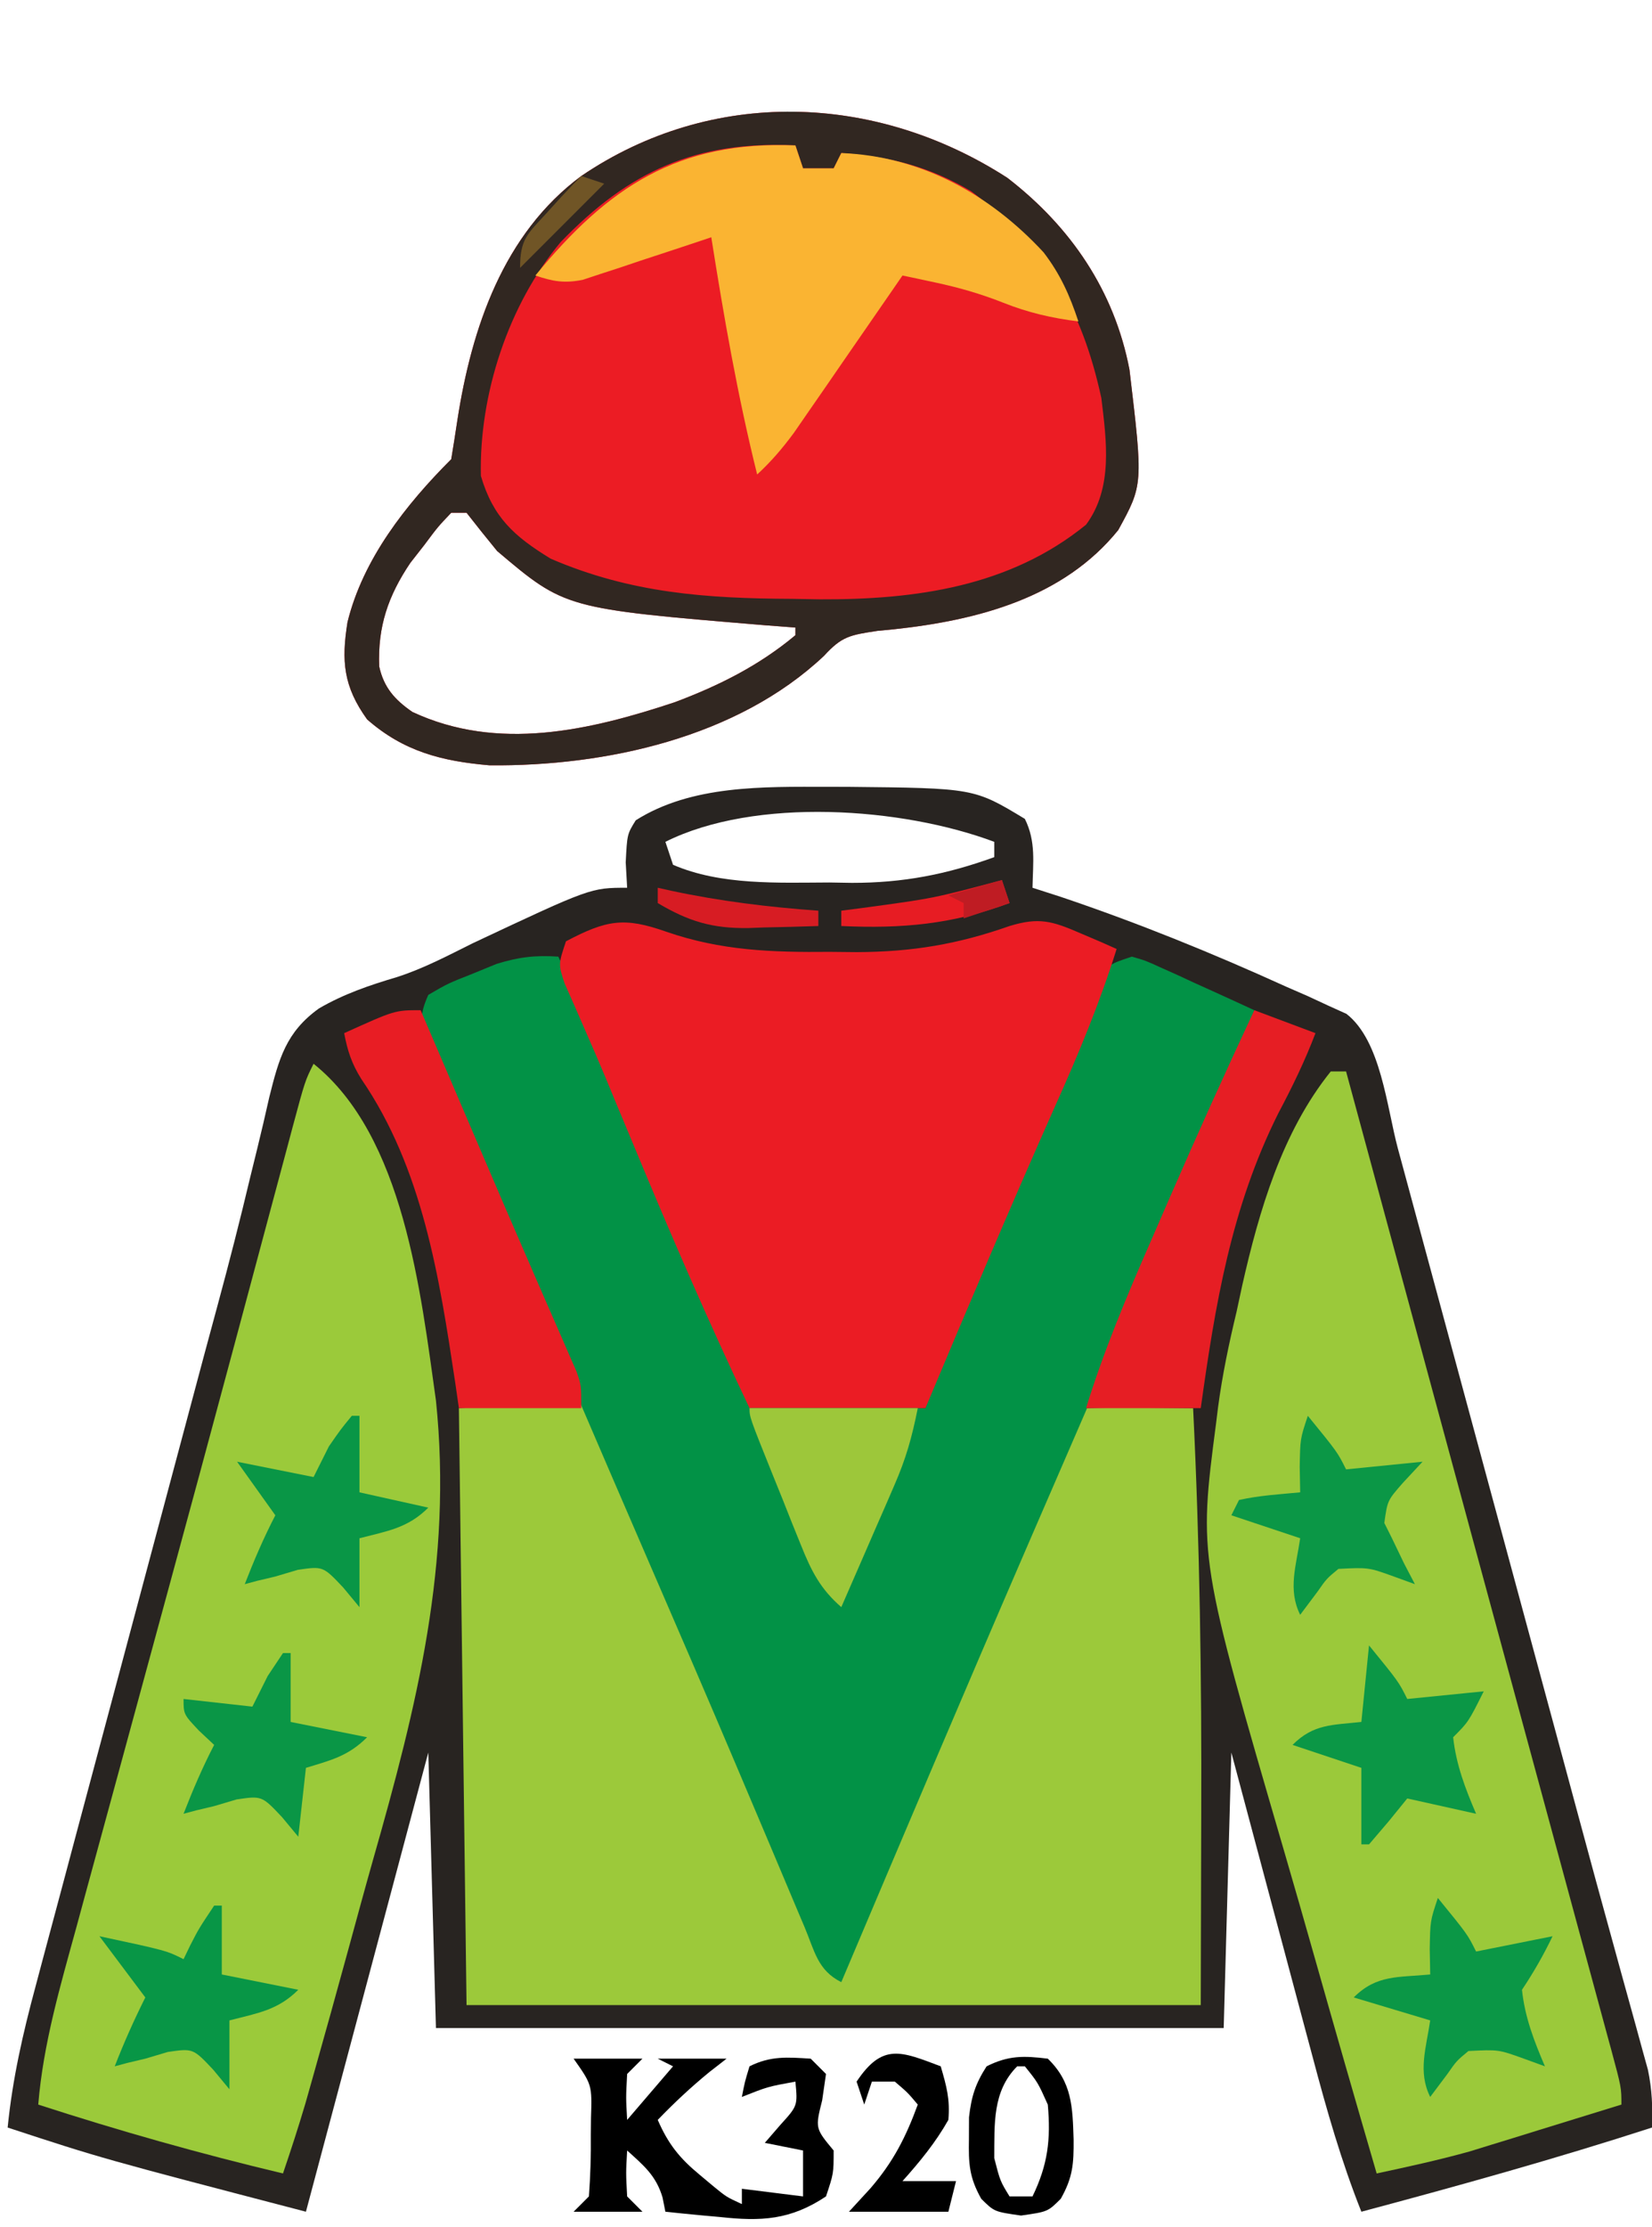 <?xml version="1.0" encoding="UTF-8"?>
<svg version="1.1" xmlns="http://www.w3.org/2000/svg" width="216" height="291">
<path d="M0 0 C0.828 0.001 1.657 0.002 2.51 0.002 C19.094 0.167 19.094 0.167 25.75 4.188 C27.228 7.144 26.81 9.93 26.75 13.188 C27.967 13.579 29.184 13.971 30.438 14.375 C40.514 17.77 50.259 21.727 59.938 26.125 C60.871 26.532 61.805 26.939 62.767 27.358 C63.642 27.764 64.517 28.171 65.418 28.59 C66.205 28.946 66.991 29.301 67.802 29.668 C72.323 33.194 73.066 41.855 74.528 47.278 C74.936 48.782 74.936 48.782 75.352 50.317 C76.251 53.633 77.147 56.949 78.043 60.266 C78.673 62.594 79.304 64.922 79.935 67.25 C81.599 73.395 83.261 79.54 84.923 85.685 C86.588 91.844 88.256 98.002 89.924 104.16 C91.812 111.134 93.7 118.108 95.587 125.082 C95.876 126.15 96.165 127.218 96.462 128.318 C97.032 130.425 97.601 132.533 98.169 134.64 C99.675 140.231 101.197 145.816 102.74 151.396 C103.065 152.582 103.39 153.767 103.726 154.988 C104.35 157.265 104.98 159.54 105.615 161.813 C105.895 162.837 106.175 163.861 106.463 164.916 C106.712 165.816 106.961 166.715 107.218 167.642 C107.759 170.231 107.848 172.55 107.75 175.188 C95.189 179.255 82.505 182.782 69.75 186.188 C67.121 179.584 65.216 172.897 63.395 166.031 C62.935 164.317 62.935 164.317 62.466 162.568 C61.494 158.942 60.528 155.315 59.562 151.688 C58.902 149.219 58.241 146.75 57.58 144.281 C55.965 138.251 54.358 132.219 52.75 126.188 C52.42 138.067 52.09 149.947 51.75 162.188 C17.76 162.188 -16.23 162.188 -51.25 162.188 C-51.58 150.308 -51.91 138.428 -52.25 126.188 C-57.53 145.988 -62.81 165.787 -68.25 186.188 C-94.946 179.223 -94.946 179.223 -107.25 175.188 C-106.615 168.816 -105.254 162.861 -103.585 156.686 C-103.178 155.152 -103.178 155.152 -102.762 153.587 C-101.865 150.216 -100.96 146.846 -100.055 143.477 C-99.422 141.107 -98.79 138.737 -98.159 136.366 C-96.493 130.118 -94.82 123.872 -93.146 117.625 C-91.468 111.361 -89.797 105.094 -88.125 98.828 C-86.231 91.734 -84.337 84.64 -82.439 77.547 C-82.004 75.919 -82.004 75.919 -81.56 74.258 C-80.986 72.118 -80.408 69.978 -79.826 67.84 C-78.304 62.232 -76.863 56.617 -75.522 50.963 C-75.23 49.778 -74.939 48.592 -74.638 47.371 C-74.083 45.106 -73.549 42.836 -73.042 40.559 C-71.787 35.543 -70.859 32.05 -66.544 28.956 C-63.32 27.077 -59.936 25.923 -56.37 24.868 C-52.888 23.75 -49.704 22.063 -46.438 20.438 C-31.01 13.188 -31.01 13.188 -26.25 13.188 C-26.312 12.094 -26.374 11.001 -26.438 9.875 C-26.25 6.188 -26.25 6.188 -25.125 4.375 C-17.808 -0.259 -8.388 -0.009 0 0 Z M-21.25 7.188 C-20.92 8.178 -20.59 9.168 -20.25 10.188 C-13.992 12.893 -6.492 12.522 0.188 12.5 C1.16 12.516 2.133 12.532 3.135 12.549 C9.815 12.553 15.473 11.462 21.75 9.188 C21.75 8.527 21.75 7.867 21.75 7.188 C9.717 2.675 -9.493 1.309 -21.25 7.188 Z " fill="#282421" transform="translate(108.25,102.812)"/>
<path d="M0 0 C8.289 6.39 13.99 14.76 15.965 25.066 C17.75 40.091 17.75 40.091 14.496 46.023 C7.334 54.894 -3.885 57.818 -14.877 58.993 C-15.58 59.061 -16.283 59.129 -17.008 59.199 C-20.574 59.74 -21.638 59.902 -23.965 62.449 C-35.323 73.164 -52.574 76.913 -67.715 76.762 C-73.924 76.229 -78.928 74.965 -83.715 70.762 C-86.821 66.453 -87.091 63.121 -86.277 58.047 C-84.247 49.8 -78.646 42.692 -72.715 36.762 C-72.439 35.074 -72.167 33.386 -71.917 31.695 C-70.057 19.639 -65.916 7.322 -55.715 -0.238 C-38.621 -11.837 -17.216 -11.113 0 0 Z M-72.715 43.762 C-74.465 45.602 -74.465 45.602 -76.215 47.949 C-76.823 48.727 -77.432 49.504 -78.059 50.305 C-80.973 54.629 -82.333 58.634 -82.137 63.832 C-81.531 66.604 -80.102 68.197 -77.797 69.789 C-66.627 75.007 -54.622 72.219 -43.465 68.512 C-37.696 66.344 -32.464 63.732 -27.715 59.762 C-27.715 59.432 -27.715 59.102 -27.715 58.762 C-29.008 58.664 -30.301 58.566 -31.633 58.465 C-57.817 56.291 -57.817 56.291 -66.715 48.762 C-68.066 47.11 -69.404 45.446 -70.715 43.762 C-71.375 43.762 -72.035 43.762 -72.715 43.762 Z " fill="#EC1C24" transform="translate(131.715,23.238)"/>
<path d="M0 0 C2.262 3.393 3.809 6.938 5.422 10.664 C5.759 11.437 6.096 12.21 6.443 13.006 C7.548 15.545 8.649 18.085 9.75 20.625 C10.511 22.376 11.272 24.127 12.033 25.877 C19.123 42.208 26.088 58.592 33 75 C38.945 62.633 44.271 50.032 49.562 37.375 C63.901 3.099 63.901 3.099 66 1 C69.595 0.889 73.179 0.939 76.775 0.971 C77.839 0.981 78.904 0.99 80 1 C80.869 18.698 81.126 36.345 81.062 54.062 C81.042 62.292 81.021 70.521 81 79 C49.32 79 17.64 79 -15 79 C-15.33 53.26 -15.66 27.52 -16 1 C-8.08 0.505 -8.08 0.505 0 0 Z " fill="#9CC93A" transform="translate(76,183)"/>
<path d="M0 0 C0.881 1.852 1.754 3.706 2.625 5.562 C3.356 7.111 3.356 7.111 4.102 8.691 C6.072 13.04 7.797 17.483 9.555 21.921 C12.504 29.328 15.685 36.631 18.875 43.938 C19.474 45.314 20.073 46.691 20.672 48.068 C22.112 51.38 23.556 54.69 25 58 C32.59 58.33 40.18 58.66 48 59 C48.99 56.03 49.98 53.06 51 50 C51.756 48.07 52.536 46.149 53.348 44.242 C53.783 43.215 54.219 42.187 54.668 41.129 C55.128 40.055 55.588 38.981 56.062 37.875 C56.542 36.753 57.022 35.631 57.516 34.475 C58.512 32.147 59.509 29.819 60.508 27.492 C61.968 24.075 63.406 20.65 64.84 17.223 C65.726 15.127 66.613 13.032 67.5 10.938 C67.909 9.951 68.317 8.964 68.739 7.947 C69.317 6.594 69.317 6.594 69.906 5.215 C70.406 4.026 70.406 4.026 70.916 2.812 C72 1 72 1 75 0 C76.809 0.529 76.809 0.529 78.793 1.434 C79.505 1.753 80.217 2.072 80.951 2.4 C82.058 2.914 82.058 2.914 83.188 3.438 C83.937 3.776 84.687 4.114 85.459 4.463 C87.31 5.3 89.155 6.149 91 7 C87.515 16.356 83.689 25.525 79.701 34.674 C78.654 37.078 77.61 39.482 76.566 41.887 C75.103 45.259 73.639 48.631 72.173 52.001 C68.796 59.769 65.427 67.54 62.062 75.312 C61.74 76.056 61.418 76.8 61.087 77.566 C52.962 96.337 44.977 115.167 37 134 C33.901 132.45 33.519 129.948 32.191 126.793 C31.913 126.138 31.635 125.483 31.348 124.807 C30.738 123.368 30.13 121.926 29.526 120.484 C28.205 117.336 26.871 114.194 25.538 111.052 C24.821 109.362 24.104 107.671 23.389 105.98 C19.526 96.857 15.588 87.767 11.65 78.676 C5.427 64.304 -0.763 49.919 -6.875 35.5 C-7.156 34.837 -7.437 34.174 -7.727 33.49 C-9.016 30.449 -10.301 27.406 -11.577 24.359 C-12.538 22.09 -13.521 19.83 -14.524 17.578 C-14.993 16.511 -15.462 15.443 -15.945 14.344 C-16.366 13.407 -16.786 12.471 -17.219 11.506 C-18.067 8.786 -18.157 7.585 -17 5 C-14.453 3.516 -14.453 3.516 -11.25 2.25 C-9.68 1.608 -9.68 1.608 -8.078 0.953 C-5.168 0.052 -3.016 -0.201 0 0 Z " fill="#029246" transform="translate(73,125)"/>
<path d="M0 0 C11.809 9.447 13.999 29.818 16 44 C18.198 65.197 13.526 83.871 7.772 104.026 C6.68 107.883 5.63 111.752 4.574 115.619 C3.03 121.254 1.472 126.884 -0.121 132.505 C-0.436 133.618 -0.751 134.732 -1.076 135.879 C-1.984 138.945 -2.97 141.973 -4 145 C-14.818 142.425 -25.422 139.432 -36 136 C-35.346 128.05 -33.124 120.521 -31.02 112.859 C-30.61 111.352 -30.201 109.845 -29.792 108.337 C-28.698 104.306 -27.597 100.277 -26.495 96.248 C-25.355 92.076 -24.221 87.902 -23.087 83.729 C-21.714 78.68 -20.341 73.631 -18.966 68.583 C-16.155 58.264 -13.363 47.94 -10.594 37.609 C-10.265 36.384 -9.937 35.159 -9.598 33.897 C-8.37 29.316 -7.142 24.734 -5.918 20.152 C-5.099 17.091 -4.278 14.03 -3.457 10.969 C-3.219 10.077 -2.982 9.184 -2.737 8.265 C-1.114 2.227 -1.114 2.227 0 0 Z " fill="#9BCA3A" transform="translate(41,139)"/>
<path d="M0 0 C0.66 0 1.32 0 2 0 C2.678 2.504 3.357 5.008 4.035 7.512 C4.261 8.347 4.488 9.182 4.721 10.042 C6.059 14.981 7.396 19.92 8.733 24.86 C12.03 37.039 15.33 49.218 18.636 61.395 C20.737 69.13 22.835 76.866 24.933 84.601 C26.257 89.485 27.582 94.369 28.91 99.252 C30.179 103.922 31.446 108.592 32.711 113.263 C33.185 115.012 33.66 116.76 34.136 118.509 C34.792 120.916 35.444 123.324 36.095 125.732 C36.29 126.444 36.484 127.157 36.685 127.89 C38 132.772 38 132.772 38 135 C34.356 136.131 30.709 137.254 27.062 138.375 C26.041 138.692 25.019 139.009 23.967 139.336 C22.958 139.645 21.949 139.955 20.91 140.273 C19.994 140.556 19.077 140.839 18.133 141.13 C14.121 142.244 10.071 143.129 6 144 C3.227 134.481 0.487 124.952 -2.214 115.412 C-3.47 110.98 -4.736 106.552 -6.028 102.13 C-17.288 63.521 -17.288 63.521 -15 46 C-14.915 45.311 -14.831 44.621 -14.743 43.911 C-14.179 39.665 -13.313 35.538 -12.312 31.375 C-12.068 30.239 -11.824 29.104 -11.572 27.934 C-9.369 18.197 -6.36 7.895 0 0 Z " fill="#9BC93A" transform="translate(174,140)"/>
<path d="M0 0 C7.169 2.485 13.858 2.71 21.396 2.634 C22.555 2.646 23.714 2.657 24.908 2.669 C32.126 2.645 38.111 1.649 44.896 -0.741 C48.718 -1.906 50.448 -1.409 54.146 0.197 C55.039 0.577 55.931 0.957 56.85 1.349 C57.525 1.649 58.201 1.95 58.896 2.259 C56.684 9.31 53.925 15.961 50.896 22.697 C45.058 35.814 39.456 49.022 33.896 62.259 C26.306 62.259 18.716 62.259 10.896 62.259 C5.569 51.05 0.651 39.722 -4.104 28.259 C-4.999 26.113 -5.895 23.968 -6.791 21.822 C-7.358 20.449 -7.358 20.449 -7.936 19.048 C-8.788 17.014 -9.663 14.989 -10.553 12.97 C-11.023 11.89 -11.494 10.81 -11.979 9.697 C-12.409 8.726 -12.84 7.755 -13.283 6.755 C-14.104 4.259 -14.104 4.259 -13.104 1.259 C-7.768 -1.56 -5.462 -1.923 0 0 Z " fill="#EB1C24" transform="translate(87.104,121.741)"/>
<path d="M0 0 C8.289 6.39 13.99 14.76 15.965 25.066 C17.75 40.091 17.75 40.091 14.496 46.023 C7.334 54.894 -3.885 57.818 -14.877 58.993 C-15.58 59.061 -16.283 59.129 -17.008 59.199 C-20.574 59.74 -21.638 59.902 -23.965 62.449 C-35.323 73.164 -52.574 76.913 -67.715 76.762 C-73.924 76.229 -78.928 74.965 -83.715 70.762 C-86.821 66.453 -87.091 63.121 -86.277 58.047 C-84.247 49.8 -78.646 42.692 -72.715 36.762 C-72.439 35.074 -72.167 33.386 -71.917 31.695 C-70.057 19.639 -65.916 7.322 -55.715 -0.238 C-38.621 -11.837 -17.216 -11.113 0 0 Z M-58.402 8.387 C-65.23 16.555 -69.085 28.291 -68.84 38.949 C-67.237 44.381 -64.491 46.844 -59.715 49.762 C-49.285 54.261 -39.372 54.965 -28.152 55.012 C-26.953 55.032 -25.753 55.053 -24.518 55.074 C-11.962 55.128 0.33 53.413 10.285 45.324 C13.837 40.533 12.963 34.371 12.285 28.762 C9.689 16.874 5.009 9.093 -4.715 1.762 C-10.215 -1.492 -15.381 -2.778 -21.715 -3.238 C-22.045 -2.578 -22.375 -1.918 -22.715 -1.238 C-24.035 -1.238 -25.355 -1.238 -26.715 -1.238 C-27.21 -2.723 -27.21 -2.723 -27.715 -4.238 C-40.701 -4.867 -49.445 -0.898 -58.402 8.387 Z M-72.715 43.762 C-74.465 45.602 -74.465 45.602 -76.215 47.949 C-76.823 48.727 -77.432 49.504 -78.059 50.305 C-80.973 54.629 -82.333 58.634 -82.137 63.832 C-81.531 66.604 -80.102 68.197 -77.797 69.789 C-66.627 75.007 -54.622 72.219 -43.465 68.512 C-37.696 66.344 -32.464 63.732 -27.715 59.762 C-27.715 59.432 -27.715 59.102 -27.715 58.762 C-29.008 58.664 -30.301 58.566 -31.633 58.465 C-57.817 56.291 -57.817 56.291 -66.715 48.762 C-68.066 47.11 -69.404 45.446 -70.715 43.762 C-71.375 43.762 -72.035 43.762 -72.715 43.762 Z " fill="#312721" transform="translate(131.715,23.238)"/>
<path d="M0 0 C0.495 1.485 0.495 1.485 1 3 C2.32 3 3.64 3 5 3 C5.33 2.34 5.66 1.68 6 1 C16.415 1.401 25.415 6.383 32.441 13.965 C34.648 16.847 35.855 19.564 37 23 C33.523 22.565 30.43 21.849 27.188 20.562 C24.233 19.39 21.347 18.564 18.238 17.902 C17.441 17.731 16.643 17.559 15.822 17.383 C15.22 17.256 14.619 17.13 14 17 C13.531 17.681 13.062 18.362 12.579 19.064 C10.452 22.149 8.32 25.231 6.188 28.312 C5.45 29.384 4.712 30.456 3.951 31.561 C3.239 32.589 2.527 33.617 1.793 34.676 C1.138 35.624 0.484 36.572 -0.191 37.548 C-1.686 39.575 -3.156 41.296 -5 43 C-7.555 32.742 -9.349 22.434 -11 12 C-11.555 12.187 -12.109 12.374 -12.681 12.567 C-15.2 13.409 -17.725 14.236 -20.25 15.062 C-21.123 15.357 -21.995 15.652 -22.895 15.955 C-23.739 16.229 -24.583 16.503 -25.453 16.785 C-26.228 17.042 -27.003 17.298 -27.802 17.563 C-30.226 18.045 -31.678 17.779 -34 17 C-24.478 5.407 -15.336 -0.626 0 0 Z " fill="#FAB432" transform="translate(104,19)"/>
<path d="M0 0 C0.77 1.796 1.539 3.591 2.309 5.387 C2.805 6.544 3.301 7.701 3.812 8.893 C4.9 11.433 5.988 13.974 7.075 16.515 C9.634 22.494 12.199 28.469 14.801 34.43 C15.217 35.388 15.634 36.346 16.063 37.333 C16.84 39.12 17.622 40.905 18.408 42.688 C18.753 43.483 19.098 44.278 19.453 45.098 C19.754 45.784 20.054 46.469 20.364 47.176 C21 49 21 49 21 52 C15.72 52 10.44 52 5 52 C4.841 50.898 4.683 49.796 4.52 48.66 C2.446 34.906 0.256 20.661 -7.766 8.98 C-9.019 6.969 -9.563 5.315 -10 3 C-3.375 0 -3.375 0 0 0 Z " fill="#E81D24" transform="translate(55,132)"/>
<path d="M0 0 C2.64 0.99 5.28 1.98 8 3 C6.61 6.654 4.955 10.048 3.125 13.5 C-3.03 25.826 -5.118 38.499 -7 52 C-11.95 52 -16.9 52 -22 52 C-19.687 44.515 -16.688 37.387 -13.549 30.218 C-12.696 28.269 -11.848 26.319 -11.002 24.367 C-7.446 16.192 -3.772 8.078 0 0 Z " fill="#E61E24" transform="translate(164,132)"/>
<path d="M0 0 C7.26 0 14.52 0 22 0 C21.23 3.848 20.462 6.573 18.934 10.082 C18.531 11.013 18.128 11.945 17.713 12.904 C17.292 13.864 16.871 14.824 16.438 15.812 C16.013 16.792 15.588 17.771 15.15 18.779 C14.105 21.188 13.054 23.595 12 26 C9.255 23.61 8.087 21.288 6.738 17.93 C6.342 16.951 5.946 15.973 5.537 14.965 C4.931 13.435 4.931 13.435 4.312 11.875 C3.689 10.334 3.689 10.334 3.053 8.762 C0 1.172 0 1.172 0 0 Z " fill="#9DC73A" transform="translate(98,184)"/>
<path d="M0 0 C2.97 0 5.94 0 9 0 C8.34 0.66 7.68 1.32 7 2 C6.833 5.083 6.833 5.083 7 8 C8.98 5.69 10.96 3.38 13 1 C12.34 0.67 11.68 0.34 11 0 C13.97 0 16.94 0 20 0 C19.258 0.578 18.515 1.155 17.75 1.75 C15.339 3.723 13.16 5.76 11 8 C12.367 11.151 13.857 13.009 16.5 15.188 C17.108 15.697 17.717 16.206 18.344 16.73 C19.985 18.071 19.985 18.071 22 19 C22 18.34 22 17.68 22 17 C24.64 17.33 27.28 17.66 30 18 C30 16.02 30 14.04 30 12 C27.525 11.505 27.525 11.505 25 11 C25.66 10.237 26.32 9.474 27 8.688 C29.299 6.157 29.299 6.157 29 3 C25.39 3.656 25.39 3.656 22 5 C22.375 3.062 22.375 3.062 23 1 C25.763 -0.381 27.947 -0.191 31 0 C31.66 0.66 32.32 1.32 33 2 C32.835 3.134 32.67 4.269 32.5 5.438 C31.584 9.096 31.584 9.096 34 12 C34 15 34 15 33 18 C28.338 21.097 24.52 21.278 19.125 20.688 C18.092 20.596 18.092 20.596 17.039 20.502 C15.358 20.35 13.679 20.177 12 20 C11.816 19.08 11.816 19.08 11.629 18.141 C10.791 15.29 9.172 13.962 7 12 C6.833 14.917 6.833 14.917 7 18 C7.66 18.66 8.32 19.32 9 20 C6.03 20 3.06 20 0 20 C0.66 19.34 1.32 18.68 2 18 C2.199 15.291 2.278 12.707 2.25 10 C2.258 9.263 2.265 8.525 2.273 7.766 C2.41 3.416 2.41 3.416 0 0 Z " fill="#000000" transform="translate(75,269)"/>
<path d="M0 0 C3.875 4.75 3.875 4.75 5 7 C5.722 6.856 6.444 6.711 7.188 6.562 C9.062 6.188 10.938 5.812 12.812 5.438 C13.534 5.293 14.256 5.149 15 5 C13.796 7.494 12.546 9.681 11 12 C11.378 15.59 12.584 18.697 14 22 C13.092 21.67 12.185 21.34 11.25 21 C7.93 19.804 7.93 19.804 4 20 C2.45 21.281 2.45 21.281 1.25 23 C0.507 23.99 -0.235 24.98 -1 26 C-2.642 22.717 -1.519 19.575 -1 16 C-4.3 15.01 -7.6 14.02 -11 13 C-7.994 9.994 -5.176 10.404 -1 10 C-1.021 8.907 -1.041 7.814 -1.062 6.688 C-1 3 -1 3 0 0 Z " fill="#0B9746" transform="translate(188,248)"/>
<path d="M0 0 C3.875 4.75 3.875 4.75 5 7 C8.3 6.67 11.6 6.34 15 6 C13 10 13 10 11 12 C11.388 15.586 12.586 18.7 14 22 C11.03 21.34 8.06 20.68 5 20 C4.196 20.99 3.391 21.98 2.562 23 C1.717 23.99 0.871 24.98 0 26 C-0.33 26 -0.66 26 -1 26 C-1 22.7 -1 19.4 -1 16 C-3.97 15.01 -6.94 14.02 -10 13 C-7.238 10.238 -4.793 10.421 -1 10 C-0.67 6.7 -0.34 3.4 0 0 Z " fill="#0B9746" transform="translate(179,215)"/>
<path d="M0 0 C0.33 0 0.66 0 1 0 C1 3.3 1 6.6 1 10 C3.97 10.66 6.94 11.32 10 12 C7.314 14.686 4.624 15.06 1 16 C1 18.97 1 21.94 1 25 C0.299 24.154 -0.403 23.309 -1.125 22.438 C-3.762 19.644 -3.762 19.644 -7.062 20.125 C-8.517 20.558 -8.517 20.558 -10 21 C-10.784 21.186 -11.568 21.371 -12.375 21.562 C-12.911 21.707 -13.447 21.851 -14 22 C-12.801 18.917 -11.523 15.937 -10 13 C-11.65 10.69 -13.3 8.38 -15 6 C-10.05 6.99 -10.05 6.99 -5 8 C-4.34 6.68 -3.68 5.36 -3 4 C-1.438 1.75 -1.438 1.75 0 0 Z " fill="#099646" transform="translate(46,185)"/>
<path d="M0 0 C3.875 4.75 3.875 4.75 5 7 C8.3 6.67 11.6 6.34 15 6 C14.154 6.907 13.309 7.815 12.438 8.75 C10.409 11.067 10.409 11.067 10 14 C10.33 14.66 10.66 15.32 11 16 C11.516 17.073 12.031 18.145 12.562 19.25 C13.037 20.157 13.511 21.065 14 22 C13.092 21.67 12.185 21.34 11.25 21 C7.93 19.804 7.93 19.804 4 20 C2.45 21.281 2.45 21.281 1.25 23 C0.507 23.99 -0.235 24.98 -1 26 C-2.642 22.717 -1.519 19.575 -1 16 C-3.97 15.01 -6.94 14.02 -10 13 C-9.67 12.34 -9.34 11.68 -9 11 C-6.351 10.406 -3.708 10.258 -1 10 C-1.021 8.907 -1.041 7.814 -1.062 6.688 C-1 3 -1 3 0 0 Z " fill="#0B9746" transform="translate(171,185)"/>
<path d="M0 0 C0.33 0 0.66 0 1 0 C1 2.97 1 5.94 1 9 C4.3 9.66 7.6 10.32 11 11 C8.314 13.686 5.624 14.06 2 15 C2 17.97 2 20.94 2 24 C1.299 23.154 0.598 22.309 -0.125 21.438 C-2.762 18.644 -2.762 18.644 -6.062 19.125 C-7.517 19.558 -7.517 19.558 -9 20 C-9.784 20.186 -10.568 20.371 -11.375 20.562 C-11.911 20.707 -12.447 20.851 -13 21 C-11.793 17.897 -10.494 14.988 -9 12 C-10.98 9.36 -12.96 6.72 -15 4 C-6.25 5.875 -6.25 5.875 -4 7 C-3.711 6.402 -3.422 5.804 -3.125 5.188 C-2 3 -2 3 0 0 Z " fill="#089646" transform="translate(28,249)"/>
<path d="M0 0 C0.33 0 0.66 0 1 0 C1 2.97 1 5.94 1 9 C4.3 9.66 7.6 10.32 11 11 C8.537 13.463 6.293 13.998 3 15 C2.67 17.97 2.34 20.94 2 24 C1.299 23.154 0.598 22.309 -0.125 21.438 C-2.762 18.644 -2.762 18.644 -6.062 19.125 C-7.517 19.558 -7.517 19.558 -9 20 C-9.784 20.186 -10.568 20.371 -11.375 20.562 C-11.911 20.707 -12.447 20.851 -13 21 C-11.801 17.917 -10.523 14.937 -9 12 C-9.66 11.381 -10.32 10.762 -11 10.125 C-13 8 -13 8 -13 6 C-10.03 6.33 -7.06 6.66 -4 7 C-3.34 5.68 -2.68 4.36 -2 3 C-1.34 2.01 -0.68 1.02 0 0 Z " fill="#0A9646" transform="translate(37,216)"/>
<path d="M0 0 C3.186 3.08 3.239 6.334 3.375 10.562 C3.401 13.745 3.268 15.526 1.695 18.309 C0 20 0 20 -3.5 20.5 C-7 20 -7 20 -8.699 18.312 C-10.28 15.503 -10.37 13.707 -10.312 10.5 C-10.309 9.562 -10.305 8.623 -10.301 7.656 C-9.994 4.945 -9.469 3.284 -8 1 C-5.139 -0.431 -3.16 -0.387 0 0 Z M-4 1 C-7.257 4.257 -6.965 8.537 -7 13 C-6.227 15.996 -6.227 15.996 -5 18 C-4.01 18 -3.02 18 -2 18 C0.004 13.866 0.408 10.575 0 6 C-1.298 3.11 -1.298 3.11 -3 1 C-3.33 1 -3.66 1 -4 1 Z " fill="#000000" transform="translate(137,269)"/>
<path d="M0 0 C0.774 2.653 1.228 4.293 1 7 C-0.674 9.962 -2.734 12.471 -5 15 C-2.69 15 -0.38 15 2 15 C1.67 16.32 1.34 17.64 1 19 C-3.29 19 -7.58 19 -12 19 C-11.072 17.989 -10.144 16.979 -9.188 15.938 C-6.2 12.477 -4.57 9.274 -3 5 C-4.312 3.438 -4.312 3.438 -6 2 C-6.99 2 -7.98 2 -9 2 C-9.33 2.99 -9.66 3.98 -10 5 C-10.33 4.01 -10.66 3.02 -11 2 C-7.61 -3.085 -5.187 -1.959 0 0 Z " fill="#000000" transform="translate(123,270)"/>
<path d="M0 0 C0.33 0.99 0.66 1.98 1 3 C-6.465 5.775 -13.067 6.368 -21 6 C-21 5.34 -21 4.68 -21 4 C-20.071 3.879 -19.141 3.758 -18.184 3.633 C-8.964 2.388 -8.964 2.388 0 0 Z " fill="#E71C23" transform="translate(131,115)"/>
<path d="M0 0 C0.594 0.133 1.189 0.266 1.801 0.402 C8.185 1.763 14.492 2.53 21 3 C21 3.66 21 4.32 21 5 C18.624 5.082 16.251 5.141 13.875 5.188 C13.21 5.213 12.545 5.238 11.859 5.264 C7.131 5.333 4.049 4.403 0 2 C0 1.34 0 0.68 0 0 Z " fill="#D71C23" transform="translate(86,116)"/>
<path d="M0 0 C0.99 0.33 1.98 0.66 3 1 C-0.63 4.63 -4.26 8.26 -8 12 C-8 8.241 -7.049 7.587 -4.562 4.875 C-3.924 4.171 -3.286 3.467 -2.629 2.742 C-1.764 1.817 -0.895 0.895 0 0 Z " fill="#705526" transform="translate(76,23)"/>
<path d="M0 0 C0.33 0.99 0.66 1.98 1 3 C-0.98 3.66 -2.96 4.32 -5 5 C-5 4.34 -5 3.68 -5 3 C-5.66 2.67 -6.32 2.34 -7 2 C-4.69 1.34 -2.38 0.68 0 0 Z " fill="#BF1C23" transform="translate(131,115)"/>
</svg>
